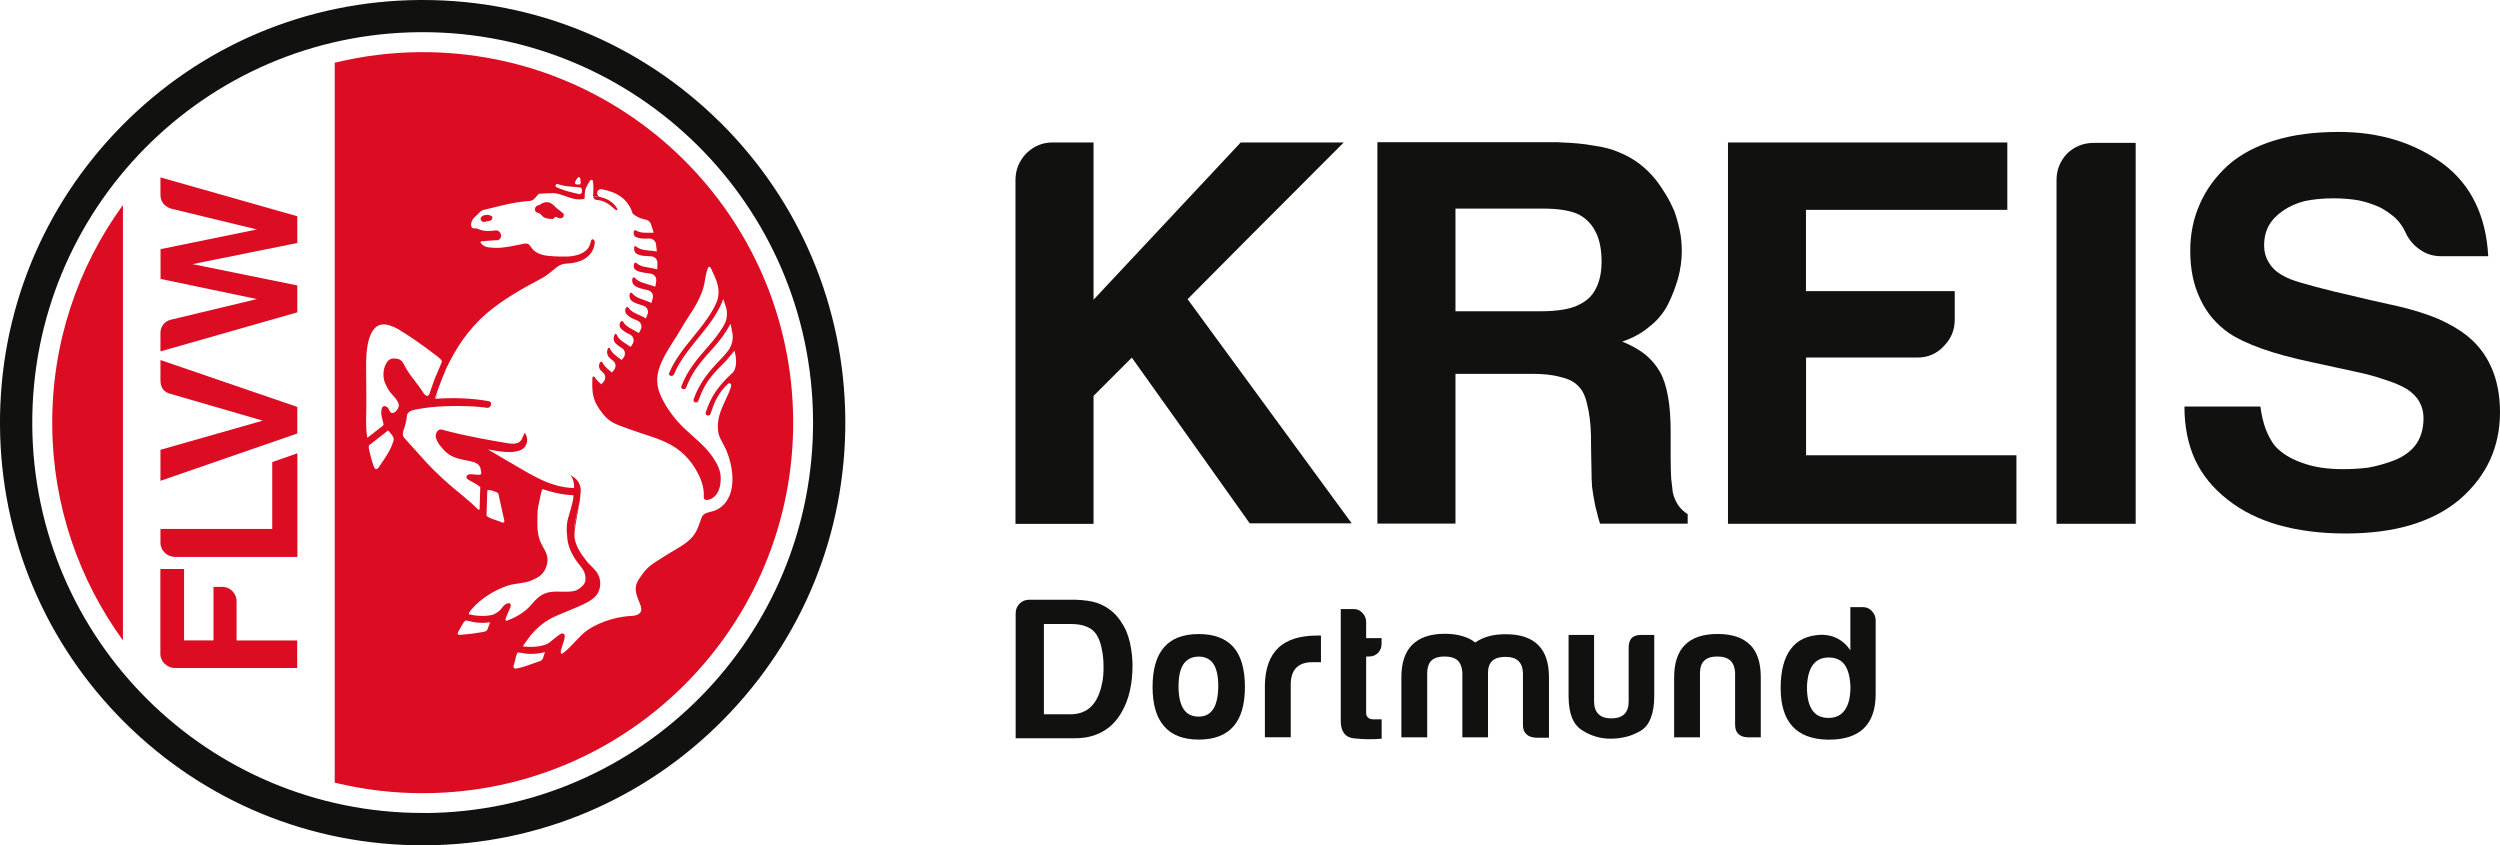 <?xml version="1.0" encoding="UTF-8"?>
<svg xmlns="http://www.w3.org/2000/svg" xmlns:xlink="http://www.w3.org/1999/xlink" id="Ebene_1" viewBox="42.79 42.85 280.46 94.83">
  <defs>
    <style>.cls-1{fill:none;}.cls-2{clip-path:url(#clippath);}.cls-3{fill:#dc0c23;}.cls-4{fill:#111210;}.cls-5{clip-path:url(#clippath-1);}</style>
    <clipPath id="clippath">
      <rect class="cls-1" width="366.04" height="180.53"></rect>
    </clipPath>
    <clipPath id="clippath-1">
      <rect class="cls-1" width="366.04" height="180.53"></rect>
    </clipPath>
  </defs>
  <g class="cls-2">
    <g class="cls-5">
      <path class="cls-3" d="m69.34,110.34c0-.88-.7-1.65-1.58-1.65h-1.02v6h-3.3v-8.01h-2.66v9.53c0,.88.77,1.58,1.65,1.58h13.7v-3.09h-6.8v-4.36Z"></path>
      <path class="cls-3" d="m73.32,102.19h-12.53v1.56c0,.88.77,1.58,1.65,1.58h13.71v-11.63l-2.82.99v7.5Z"></path>
      <path class="cls-3" d="m60.79,85.5c0,.86.38,1.35,1.15,1.54l10.32,3-11.47,3.27v3.48l15.35-5.31v-2.98l-15.35-5.26v2.26Z"></path>
      <path class="cls-3" d="m60.79,64.68c0,.79.41,1.31,1.2,1.58l9.62,2.33-10.81,2.21v3.34l10.81,2.26-9.67,2.32c-.67.16-1.15.76-1.15,1.46v2.09l15.35-4.38v-3.02l-11.76-2.39,11.76-2.37v-3l-15.35-4.36v1.94Z"></path>
      <path class="cls-4" d="m123.61,56.61c-8.94-8.87-20.8-13.76-33.4-13.76h-.34c-12.67.09-24.54,5.11-33.43,14.13-8.89,9.02-13.74,20.96-13.65,33.62.09,12.61,5.07,24.44,14.01,33.32,8.94,8.87,20.8,13.76,33.4,13.76h.34c12.66-.09,24.54-5.11,33.43-14.13,8.89-9.02,13.74-20.96,13.65-33.63-.09-12.6-5.07-24.44-14.01-33.32m-33.09,77.45c-.11,0-.21,0-.32,0-24.04,0-43.62-19.4-43.79-43.48-.17-24.19,19.3-43.94,43.48-44.11.11,0,.21,0,.32,0,24.04,0,43.62,19.4,43.79,43.49.17,24.19-19.3,43.94-43.48,44.11"></path>
      <path class="cls-3" d="m56.58,114.68v-48.83c-5.05,6.94-8,15.48-7.93,24.72.06,9.02,3.01,17.34,7.93,24.12"></path>
      <path class="cls-3" d="m105.2,66.15s.02.02.04.03c-.08-.07-.15-.14-.23-.21.06.06.11.12.19.19"></path>
      <path class="cls-3" d="m112.06,66.26s-.02-.03-.03-.04c0,.02.02.03.03.05,0,0,0,0,0,0"></path>
      <path class="cls-3" d="m105.38,67.22s.02,0,.03,0c-.06-.03-.12-.06-.18-.08.05.02.1.05.15.07"></path>
      <path class="cls-3" d="m111.81,65.9s.03.05.05.07c-.02-.02-.03-.04-.05-.07"></path>
      <path class="cls-3" d="m102.81,66.17s0,.02,0,.03c0-.02.01-.04.02-.05,0,.01-.02.02-.02.03"></path>
      <path class="cls-3" d="m102.98,65.93s-.01.02-.02.03c.01-.01.02-.03.03-.04,0,0,0,0-.01,0"></path>
      <path class="cls-3" d="m103.13,65.88c.08-.01.14-.03.19-.06-.06.03-.13.05-.19.06"></path>
      <path class="cls-3" d="m105.95,66.76c.06.05.08.1.1.16-.02-.06-.05-.11-.1-.16"></path>
      <path class="cls-3" d="m105.97,67.2s.03-.04.05-.06c-.02.03-.05.05-.08.07.01,0,.02,0,.03-.01"></path>
      <path class="cls-3" d="m103.34,66.77s-.04-.02-.06-.02c.02,0,.04.02.06.02"></path>
      <path class="cls-3" d="m111.39,65.51s.06.04.09.06c-.03-.02-.06-.04-.09-.06"></path>
      <path class="cls-3" d="m110.87,65.19s.08.04.12.06c-.04-.02-.08-.04-.12-.06"></path>
      <path class="cls-3" d="m104.76,67.39s.02,0,.03-.01c-.02,0-.03,0-.05,0,0,0,.01,0,.02,0"></path>
      <path class="cls-3" d="m97.12,67.01c.09-.03.19-.05.31-.05-.09,0-.21.02-.31.05"></path>
      <path class="cls-3" d="m97.01,67.75s.02,0,.03,0c-.01,0-.02,0-.03,0,0,0,0,0,0,0"></path>
      <path class="cls-3" d="m98.03,67.22s-.03-.09-.09-.12c-.08-.05-.16-.08-.24-.11.08.02.16.06.24.11.06.03.08.08.09.12"></path>
      <path class="cls-3" d="m96.8,67.19c.08-.07.16-.13.25-.16-.1.04-.19.09-.25.16"></path>
      <path class="cls-3" d="m96.72,67.37s0,.03,0,.05c0-.03.01-.07.02-.1,0,.02-.02.03-.03.05"></path>
      <path class="cls-3" d="m109.4,65.06s0-.04,0-.06c0,.02,0,.05,0,.06"></path>
      <path class="cls-3" d="m97.96,67.49s.02-.04.04-.06c-.02.03-.04.05-.06.08,0,0,.02,0,.02-.02"></path>
      <polygon class="cls-3" points="111.88 66.41 111.89 66.41 111.88 66.41 111.88 66.41"></polygon>
      <path class="cls-3" d="m97.79,67.61s0,0,0,0c0,0-.01,0-.02,0,0,0,0,0,0,0"></path>
      <path class="cls-3" d="m91.71,87.5h0c0-.05.02-.11.04-.18-.02.07-.03.12-.04.17h0Z"></path>
      <path class="cls-3" d="m98.04,67.26s0,.09-.03.14c.02-.04.03-.09.03-.14"></path>
      <path class="cls-3" d="m97.41,67.7c.1-.03.2-.05.3-.07-.15.01-.28.06-.42.1.04-.01.08-.02.11-.03"></path>
      <path class="cls-3" d="m103.62,65.64s.04-.02.07-.03c-.03.01-.07.02-.1.04-.09.05-.17.12-.26.17.01,0,.03-.01.04-.02.08-.04.14-.1.26-.17"></path>
      <path class="cls-3" d="m103.42,66.82s.08.06.11.09c-.02-.02-.03-.04-.05-.06-.02-.02-.04-.02-.06-.04"></path>
      <path class="cls-3" d="m106.07,66.97s0,.09-.02.13c.02-.04.03-.09.02-.13"></path>
      <path class="cls-3" d="m103.57,66.96s.06.07.09.1c0,0,.02.01.03.02-.02-.02-.04-.04-.06-.06-.02-.03-.03-.04-.05-.06"></path>
      <path class="cls-3" d="m104.07,67.29s.05.02.08.03c.07.02.14.01.21.02-.05,0-.1-.02-.15-.02-.05,0-.09-.02-.14-.03"></path>
      <path class="cls-3" d="m105.09,67.16h0s.07-.03.12-.02c-.04-.01-.08-.01-.11.02"></path>
      <path class="cls-3" d="m89.91,48.7c-3.3.02-6.5.44-9.57,1.19v80.76c3.25.79,6.66,1.21,10.16,1.18,22.96-.16,41.43-18.9,41.27-41.86-.16-22.96-18.91-41.43-41.86-41.27m17.53,14.32c.23-.43.43-.34.46-.06.02.15.03.3.03.44,0,.08-.06.14-.13.14-.11,0-.22,0-.33,0-.14-.01-.22-.16-.16-.28.04-.07.08-.15.12-.23m-2.09.47c.65.2,1,.25,1.71.3.19.01.49.04.78.07.14.01.24.13.24.27,0,.08,0,.16,0,.24,0,.16-.16.27-.31.24-.27-.06-.57-.12-.79-.18-.69-.17-1.31-.38-1.76-.6-.2-.1-.08-.4.14-.34m-18.43,28.85c-.34,1.06-.83,1.72-1.61,2.87-.17.25-.4.46-.6-.08-.25-.69-.37-1.23-.51-1.81-.04-.15-.06-.34-.02-.51.71-.56,1.43-1.12,2.14-1.68.04.03.07.06.12.12.13.19.29.32.37.46.13.21.19.39.11.63m-1-6.74c.09.32.19.48.34.77.39.77.98,1,1.26,1.81.12.33-.41,1.14-.83.97-.24-.09-.25-.52-.49-.66-.35-.2-.57-.09-.63.43-.05.47.06.73.17,1.18.07.28.12.37.03.47-.59.46-1.17.92-1.76,1.38,0,0-.02-.02-.02-.04-.22-1.27-.09-2.64-.1-3.93-.01-1.36-.03-2.72-.03-4.08-.01-1.52.12-5.4,2.65-4.55.86.29,1.02.47,1.66.86.57.34,2.16,1.43,3.5,2.47.4.31.67.48.69.76-.16.38-.33.76-.48,1.14-.31.76-.6,1.53-.87,2.31h0s0,0,0,0h0c.06-.18.12-.36.18-.55-.06.18-.12.37-.18.55-.14.43-.29.49-.66.12-.69-1.12-1.26-1.63-1.95-2.75-.31-.5-.4-1.01-.97-1.15-.86-.2-1.15.14-1.41.69-.2.43-.3,1.12-.11,1.81m11.85,27.1c-.12.24-.17.49-.29.75-.12.28-.63.3-.89.34-.44.07-.88.14-1.32.18-.21.02-.41.04-.62.06-.14.01-.34.06-.46-.03-.11-.09,0-.26.05-.35.22-.36.31-.59.54-.95.09-.13.18-.22.28-.28.37.08.79.2,1.14.24.53.06,1.06.06,1.58-.02,0,.02-.01.03-.02.06m1.86-.74c.16-.39.28-.61.43-1,.2-.54-.26-.54-.54-.34-.36.25-.43.54-.77.8-.24.18-.43.28-.65.38-.72.17-1.46.16-2.21.04-.16-.03-.32-.07-.49-.11,0-.12.11-.31.36-.6,1.02-1.17,2.47-2.06,3.93-2.58.89-.31,1.9-.24,2.75-.61.74-.32,1.26-.61,1.58-1.35.36-.83.26-1.49-.23-2.29-.74-1.22-.71-2.16-.69-3.59.01-1,.11-1.03.4-2.52.02-.1.07-.33.14-.43h0s0-.03.04-.05c1.12.36,2.28.64,3.43.67.15.24-.38,1.93-.38,1.93-.1.44-.25.72-.3,1.21-.06.51-.06.93,0,1.34,0,.16.01.31.03.47.14.99.61,1.92,1.22,2.69.54.68.91,1.11.79,2.01-.06.43-.8,1-1.2,1.09-.94.2-1.61,0-2.61.11-1.09.12-1.67.76-2.35,1.55-.57.66-1.46,1.21-2.38,1.58-.33.14-.55.23-.29-.4m-2.25-11.29c.03-.95.06-1.89.09-2.84.33-.08.56.06.9.16.4.11.37.34.43.63.17.83.35,1.55.57,2.58.06.25-.11.3-.26.23-.58-.26-1.44-.42-1.74-.76m6.34,16.02c-.07.2-.24.27-.42.33-.25.09-.51.18-.76.27-.52.19-1.04.37-1.57.49-.14.04-.47.12-.54-.07-.04-.1.01-.22.04-.32.05-.18.09-.36.14-.54.06-.22.1-.46.19-.66.03-.07.06-.12.1-.17.44.04.9.16,1.33.17.59,0,1.16-.05,1.72-.21-.08.25-.14.43-.23.7m19.19-16.54c-.53.19-1.19.15-1.41.8-.39,1.09-.59,1.86-1.55,2.64-.79.64-1.72,1.08-2.58,1.64-1.63,1.06-1.9,1.09-2.9,2.61-.6.92-.34,1.58.17,2.84.43,1.04-.43,1.23-1.03,1.26-2.1.1-4.1.96-5.11,1.75-.8.63-1.38,1.46-2.35,2.29-.35.29-.51.29-.4-.23.11-.51.66-1.61.29-1.81-.24-.13-.47.11-.65.23-.22.16-.43.32-.63.5-.25.21-.51.42-.82.51-.68.22-1.4.26-2.12.21-.12,0-.24-.03-.36-.05.58-.85,1.05-1.54,1.95-2.3,1.13-.94,2-1.18,3.33-1.75,1.35-.57,2.69-1.06,3.16-1.95.37-.72.43-1.81-.49-2.72-.23-.23-.45-.45-.66-.67-.69-.88-1.29-1.67-1.48-2.75-.05-.28-.07-.58-.06-.91.04-1.04.4-2.04.6-3.04-.04.3-.09.58-.14.85.05-.27.1-.55.14-.85.06-.33.11-.66.12-.99.01-.12.02-.24.03-.37,0-.02,0-.05,0-.07,0-.59-.32-1.14-.81-1.46l-.42-.27c.56.49.48,1.5.48,1.5-2.55-.07-4.49-1.31-6.61-2.54l-.03-.02c-.2-.11-.4-.23-.6-.35-.07-.04-.14-.08-.21-.12l-.11-.07c-.08-.05-.16-.1-.25-.14-.6-.35-1.22-.72-1.84-1.09,1.18.2,2.67.52,3.68.06.74-.34.94-1.3.43-1.93l-.33.72c-.26.53-.91.56-1.52.46-1.95-.32-4.56-.78-6.97-1.41-.54-.14-.79-.32-1.08.24-.33.63.45,1.51.85,1.94.59.66,1.37.92,2.21,1.09.41.08.81.15,1.12.25h0c.12.04.24.09.33.15.24.14.3.21.43.52.04.17.06.35.09.52.02.12-.07.23-.19.23-.29,0-.6-.04-.97-.06-.43-.03-.72.33-.31.6.37.24.96.49,1.36.83,0,0,0,.02,0,.02-.03.84-.06,1.68-.08,2.52-.07.02-.16,0-.26-.1-1.2-1.21-2.12-1.78-3.82-3.33-.86-.79-1.35-1.28-1.92-1.9-.58-.63-1.24-1.39-2.45-2.72-.12-.14-.18-.32-.15-.5,0-.22.1-.43.17-.63.07-.22.13-.45.18-.68.03-.16.06-.32.08-.48.02-.13.02-.27.08-.4.07-.14.21-.24.34-.31.28-.14.62-.19.92-.24.9-.17,1.81-.25,2.73-.3.88-.04,1.75-.05,2.63-.02.66.02,1.31.06,1.97.14.11.02.21.03.31.05.49.08.7-.67.21-.75-1.96-.34-3.98-.41-5.97-.26-.03,0-.05,0-.08,0,.1-.29.19-.58.3-.87.29-.83.62-1.66.96-2.47,1.09-2.32,2.54-4.5,4.49-6.18,1.86-1.6,4-2.81,6.16-3.95.35-.18.68-.4.98-.65l.81-.65c.31-.25.69-.39,1.08-.4,1.48-.05,2.93-.64,3.17-2.26.07-.49-.38-.67-.45-.18-.02.13-.06.24-.1.35-.35.92-1.46,1.24-2.46,1.3h-.85c-.38,0-.81-.03-1.31-.07-.98-.09-1.63-.46-1.95-.95-.36-.56-.49-.49-1.32-.32-.64.13-1.28.27-1.93.33-.08,0-.17.01-.25.02-.28.02-.56.02-.84,0-.26-.02-.56-.04-.8-.13-.18-.07-.37-.19-.48-.35-.05-.06-.13-.22,0-.23.77-.09,1.58-.12,1.84-.14.14-.01.23-.1.32-.23.2-.31-.04-.8-.4-.86-.16-.03-.35.03-.51.04-.18.02-.37.03-.56.02-.36-.01-.73-.08-1.06-.24-.15-.07-.32-.04-.49-.06-.05,0-.1-.02-.14-.05-.17-.11-.14-.44-.1-.6.06-.22.19-.42.35-.58.19-.19.39-.38.58-.56.09-.08.17-.16.27-.21.11-.05.22-.07.34-.1.21-.05.42-.11.63-.16.45-.11.91-.23,1.36-.33.99-.22,2-.42,3.01-.48.51-.03.66-.46,1.03-.8.64-.04,1.25-.08,1.8-.07.04,0,.08.01.12.02,1.07.21,1.99.85,3.06.64,0,0,.04,0,.04-.01,0,0,.05-.02.06-.02.02-.01.03-.02.04-.04.02-.03.02-.07.02-.11.01-.38,0-.77.17-1.13.08-.17.18-.34.31-.57.23-.4.43-.31.46-.06.03.24.04.48.04.69,0,.34-.02.65-.04.91.11.01.21.02.32.03.19.02.36.05.53.09-.01,0-.02,0-.04-.01-.21-.05-.35-.24-.35-.45h0c.01-.28.26-.47.53-.42,1.55.3,2.91.97,3.46,2.74.43.38.88.54,1.49.68.25.04.45.22.54.45.09.24.2.57.32,1.01-.02,0-.04,0-.06,0-.66-.03-1.37.1-1.92-.26-.11-.07-.26,0-.26.17v.18c0,.17.11.33.27.4.29.11.6.17.92.17.18,0,.38,0,.59-.01.36,0,.67.26.72.61.04.26.07.54.1.84-.11-.02-.23-.03-.33-.05-.68-.09-1.46-.05-2-.51-.08-.07-.21-.02-.22.09v.17c-.02.25.12.49.35.6.25.11.53.18.82.2.23.02.5.03.78.05.37.03.66.34.66.71,0,.24,0,.49-.02.75-.15-.04-.3-.07-.45-.11-.65-.15-1.38-.14-1.87-.6-.09-.09-.25-.04-.27.09l-.03.14c-.05.24.06.48.28.59.24.13.5.2.8.25.25.04.54.08.84.13.38.06.64.42.59.8-.03.21-.06.43-.1.65-.16-.06-.31-.11-.46-.15-.63-.2-1.38-.33-1.84-.84-.09-.1-.25-.05-.27.08l-.02.1c-.05.28.07.57.31.73.2.13.42.22.69.29.23.06.5.12.78.19.39.1.63.5.52.89-.05.18-.1.36-.15.54-.14-.06-.28-.12-.41-.18-.62-.26-1.33-.37-1.74-.91-.07-.1-.23-.08-.27.04h0c-.11.32,0,.67.27.86.17.12.36.2.58.28.2.07.44.15.7.23.38.13.58.55.44.93-.06.16-.12.32-.19.48-.11-.06-.21-.11-.31-.17-.59-.31-1.29-.48-1.65-1.04-.07-.11-.23-.09-.28.03l-.04.1c-.08.2-.04.43.1.59.19.21.4.37.68.5.17.07.36.15.56.24.39.17.55.62.36,1-.07.13-.14.26-.21.4-.07-.04-.13-.08-.2-.12-.56-.35-1.23-.57-1.55-1.14-.07-.12-.24-.12-.31,0l-.04.08c-.12.22-.08.5.1.68.18.18.39.34.61.46.12.07.26.14.41.21.38.19.51.67.28,1.03-.07.11-.14.23-.22.35-.02-.02-.05-.03-.07-.05-.56-.4-1.25-.68-1.5-1.34-.04-.1-.18-.1-.22,0l-.04.09c-.15.32-.08.7.18.94.12.11.25.22.39.31.08.05.17.11.27.17.36.22.46.7.21,1.04-.08.1-.15.21-.23.31-.5-.4-1.09-.72-1.32-1.31-.03-.09-.16-.1-.2-.02-.21.37-.13.83.19,1.12.07.06.13.12.21.17.04.03.09.06.13.1.34.24.4.73.13,1.05-.08.1-.16.19-.24.29-.4-.35-.84-.66-1.05-1.12-.05-.11-.21-.12-.28-.01h0c-.18.29-.14.65.08.89.08.08.16.16.25.24h0c.32.27.34.75.06,1.05-.08.09-.17.18-.25.27-.28-.26-.56-.51-.75-.82-.07-.11-.23-.06-.24.06h0c-.03.88-.05,1.54.14,2.22l.04.13c.12.39.32.79.63,1.24,1.12,1.63,1.89,1.64,3.36,2.21.11.04.22.08.33.12,1.4.51,2.86.86,4.18,1.57,1.22.66,2.14,1.54,2.86,2.74.56.93,1.02,2,.95,3.12-.03.52.46.41.75.29.4-.17.92-.57,1.09-1.58.17-1.01,0-1.74-.48-2.56-.07-.13-.15-.26-.24-.4-.83-1.3-2.05-2.23-3.17-3.27-1.12-1.04-2.05-2.26-2.71-3.64-.7-1.45-.57-2.67.11-4.1.61-1.3,1.31-2.18,2.12-3.58.93-1.61,1.69-2.42,2.35-4.16.21-.55.29-1.13.39-1.7.03-.15.24-1.29.48-1.05.15.15.21.36.3.55.07.15.14.3.21.45.21.47.38.97.44,1.49.06.54-.02,1.09-.25,1.58-.51,1.12-1.26,2.13-2.05,3.12-1.21,1.51-2.51,2.97-3.22,4.7-.14.33.4.48.54.15.71-1.72,2.01-3.18,3.22-4.69.94-1.17,1.81-2.38,2.31-3.76.1.28.2.59.3.91.21.69.12,1.44-.24,2.06-.46.78-1.02,1.51-1.63,2.21-1.28,1.45-2.46,2.82-3.13,4.6-.13.34.42.48.54.15.41-1.08,1-2.06,1.75-2.97.45-.56.95-1.08,1.42-1.62.24-.28.48-.57.71-.86.41-.54.77-1.1,1.09-1.69.08.33.15.68.21,1.02.13.73-.06,1.48-.53,2.06-.24.31-.51.61-.78.89-1.35,1.39-2.4,2.67-3.04,4.5-.12.34.42.49.54.15.38-1.09.89-2.08,1.66-2.97.46-.54.98-1.03,1.47-1.54l.92-1.11c.52,2.04-.28,2.54-.28,2.54-1.43,1.33-2.35,2.52-2.95,4.4-.11.35.43.49.54.15.35-1.11.78-2.1,1.56-2.96.13-.14.26-.27.39-.4.16-.16.42,0,.36.21,0,.15-.1.35-.15.49-.06.18-.13.35-.21.52-.15.34-.31.67-.46,1.01-.2.44-.39.89-.51,1.36-.13.47-.18,1-.15,1.49.01.22.05.44.11.65.06.22.16.4.26.6.19.4.43.78.6,1.2.34.83.57,1.72.64,2.61.14,1.67-.34,3.5-2.07,4.12"></path>
      <path class="cls-3" d="m104.19,65.53s-.03-.01-.05-.01c0,0-.01,0-.02,0,0,0,.01,0,.02,0,.01,0,.03,0,.04,0"></path>
      <path class="cls-3" d="m107.65,100.1c.05-.27.1-.55.14-.85-.2,1-.55,2-.6,3.04-.01.33,0,.63.06.91-.02-.23-.01-.48.01-.74.09-.85.24-1.55.38-2.36"></path>
      <path class="cls-3" d="m91.71,87.49s.02-.11.04-.17c.05-.19.1-.39.16-.58-.1.29-.2.58-.3.87.03,0,.05,0,.08,0,0-.03,0-.06.01-.1h0Z"></path>
      <path class="cls-3" d="m91.03,86.89c.27-.78.56-1.55.87-2.31-.31.62-.51,1.21-.69,1.76-.06.19-.12.37-.18.55"></path>
      <path class="cls-3" d="m104.07,67.29h0s.09.02.14.03c-.05,0-.09-.02-.14-.03"></path>
      <path class="cls-3" d="m103.48,66.85s.03.04.05.06c-.02-.02-.03-.04-.05-.06"></path>
      <path class="cls-3" d="m103.37,65.8c.08-.04.14-.1.26-.16.03-.01.04-.02.07-.03h0s-.04.02-.07.03c-.11.06-.18.12-.26.16"></path>
      <path class="cls-3" d="m103.62,67.01s-.04-.04-.05-.06c0,0,0,0,0,0,.02.02.03.03.05.06.02.03.04.04.06.06-.02-.02-.04-.04-.06-.06"></path>
      <path class="cls-3" d="m96.75,67.31h0s-.02.07-.02.1c0,0,0,0,0,0,0-.03.01-.07.02-.1"></path>
      <path class="cls-3" d="m97.05,67.03h0c-.09.04-.17.09-.25.16.08-.07.16-.13.25-.16"></path>
      <path class="cls-3" d="m97.43,66.96h0c-.12,0-.22.02-.31.05.09-.03.19-.05.31-.05"></path>
      <path class="cls-3" d="m97.94,67.1c-.08-.05-.16-.08-.24-.11s-.17-.04-.28-.04c-.12,0-.22.02-.31.05-.02,0-.04.01-.07.02-.08.04-.17.09-.25.16-.03.04-.04.08-.06.12,0,.03-.02.07-.02.1,0,.17.12.31.28.34.01,0,.02,0,.03,0,.09,0,.17,0,.26-.02.14-.04.26-.09.42-.1.02,0,.04,0,.06-.01,0,0,0,0,0,0,0,0,.01,0,.02,0,.06-.01.1-.05.14-.1.02-.02.04-.05.06-.08,0,0,.01-.02.02-.03.02-.04.03-.09.03-.14,0-.01,0-.03,0-.04-.01-.05-.03-.09-.09-.12"></path>
      <path class="cls-3" d="m109.4,65.06c.02.05.04.09.07.12.09.08.23.09.36.11.91.11,1.32.52,2.04,1.12,0,0,0,0,0,0,.1.07.22-.03.17-.14,0-.01-.02-.03-.03-.05-.05-.08-.11-.17-.18-.26-.02-.02-.03-.05-.05-.07-.09-.11-.2-.22-.33-.33-.03-.02-.06-.04-.09-.06-.12-.09-.25-.17-.4-.25-.04-.02-.08-.04-.12-.06-.19-.09-.4-.16-.64-.22-.16-.04-.34-.07-.53-.09-.1-.01-.21-.02-.32-.03,0,.06,0,.1.01.14,0,.02,0,.05,0,.06"></path>
      <path class="cls-3" d="m104.14,65.52s-.02,0-.02,0c0,0,.01,0,.02,0"></path>
      <path class="cls-3" d="m106.05,66.91c-.02-.05-.05-.1-.11-.15-.22-.2-.47-.36-.69-.55,0,0-.01-.01-.02-.02-.01-.01-.02-.02-.04-.03-.08-.06-.13-.13-.19-.19-.13-.12-.26-.25-.42-.33-.12-.06-.26-.1-.4-.11-.01,0-.03,0-.04,0,0,0-.02,0-.02,0-.15,0-.29.03-.43.09-.03.01-.04.02-.07.03-.12.06-.18.12-.26.17,0,0-.03,0-.04.02h0s0,0,0,0c-.05.02-.11.04-.19.06-.05.01-.1.02-.14.05-.01,0-.02.02-.03.04-.05.05-.1.11-.13.18,0,.02-.01.03-.02.05-.05.18.01.36.18.45.09.04.19.07.28.11.02,0,.04.02.06.03.01,0,.03,0,.04.02.01,0,.02.02.03.03.02.01.04.02.06.03.02.01.03.04.05.06.01.02.03.03.04.05.02.02.03.03.05.06.02.03.04.04.06.06.11.1.24.17.39.21.04,0,.09.02.14.03.05,0,.1.02.15.02.13.02.26.04.38.05.02,0,.04,0,.05,0,.12-.02.2-.15.29-.22h0s.07-.04.11-.02c0,0,0,0,0,0,.01,0,.02.01.03.01.05.02.11.05.17.08.08.04.16.06.25.07.1,0,.19-.03.28-.09.03-.02.06-.04.08-.07.01-.01.03-.03.03-.04.02-.04.03-.09.02-.13,0-.02-.01-.04-.02-.06"></path>
      <path class="cls-4" d="m157.9,60.08c.83-.83,1.83-1.25,2.98-1.25h4.59v17.64c8.26-8.82,13.77-14.7,16.51-17.64h11.56c-8.78,8.78-14.62,14.64-17.52,17.58,9.21,12.59,15.35,20.98,18.41,25.15h-11.44c-6.6-9.3-11.01-15.49-13.23-18.59-2.14,2.14-3.58,3.58-4.29,4.29v14.36h-8.76v-38.56c0-1.15.4-2.14,1.19-2.98"></path>
      <path class="cls-4" d="m217.69,58.82c1.47.04,2.76.16,3.87.36,1.15.16,2.12.42,2.92.78.79.32,1.53.74,2.21,1.25.68.52,1.27,1.09,1.79,1.73.44.56.83,1.13,1.19,1.73.36.6.67,1.21.95,1.85.24.68.44,1.39.6,2.14.16.71.24,1.51.24,2.38,0,.99-.14,2.01-.42,3.04-.28.99-.66,1.97-1.13,2.92-.52.99-1.21,1.83-2.09,2.5-.83.71-1.85,1.27-3.04,1.67.99.4,1.85.88,2.56,1.43.71.6,1.27,1.25,1.67,1.97.4.71.7,1.63.9,2.74.2,1.11.3,2.42.3,3.93v2.86c0,.99.02,1.81.06,2.44.08.67.14,1.19.18,1.55.12.52.32.99.6,1.43.28.4.64.74,1.07,1.01v1.07h-9.83c-.16-.48-.28-.91-.36-1.31-.12-.4-.2-.74-.24-1.01-.12-.6-.22-1.21-.3-1.85-.04-.6-.06-1.19-.06-1.79-.04-1.79-.06-3.12-.06-3.99-.04-1.35-.18-2.48-.42-3.4-.2-.95-.54-1.65-1.01-2.09-.44-.48-1.09-.81-1.97-1.01-.84-.24-1.89-.36-3.16-.36h-8.64v16.8h-8.76v-42.79h20.38Zm-11.62,18.95h9.53c.95,0,1.79-.06,2.5-.18.75-.12,1.35-.3,1.79-.54.87-.4,1.51-.99,1.91-1.79.44-.83.66-1.85.66-3.04,0-1.31-.2-2.38-.6-3.22-.4-.87-1.01-1.55-1.85-2.03-.44-.24-1.01-.42-1.73-.54-.68-.12-1.49-.18-2.44-.18h-9.77v11.5Z"></path>
      <path class="cls-4" d="m267.97,66.39h-22.58v9.12h16.69v3.22c0,1.15-.42,2.14-1.25,2.98-.79.83-1.77,1.25-2.92,1.25h-12.51v10.96h23.6v7.69h-32.36v-42.78h31.34v7.57Z"></path>
      <path class="cls-4" d="m282.38,101.61h-8.88v-38.56c0-1.15.4-2.14,1.19-2.98.83-.79,1.83-1.19,2.98-1.19h4.71v42.73Z"></path>
      <path class="cls-4" d="m296.37,88.44c.12.95.32,1.81.6,2.56.28.71.61,1.33,1.01,1.85.75.83,1.77,1.47,3.04,1.91,1.27.48,2.8.72,4.59.72,1.07,0,2.04-.06,2.92-.18.84-.16,1.59-.36,2.27-.6,1.27-.4,2.24-1.01,2.92-1.85.64-.83.95-1.87.95-3.1,0-.68-.16-1.29-.48-1.85-.32-.56-.8-1.03-1.43-1.43-.6-.36-1.39-.69-2.38-1.01-1.03-.36-2.2-.68-3.52-.95-2.07-.44-3.61-.78-4.65-1.01-2.26-.48-4.17-.99-5.72-1.55-1.55-.56-2.76-1.13-3.64-1.73-1.43-.99-2.5-2.26-3.22-3.81-.76-1.55-1.13-3.36-1.13-5.42,0-1.91.36-3.65,1.07-5.24.71-1.63,1.77-3.08,3.16-4.35,1.39-1.23,3.14-2.16,5.24-2.8,2.07-.64,4.47-.95,7.21-.95,2.26,0,4.37.3,6.32.89,1.95.6,3.73,1.49,5.36,2.68,1.59,1.19,2.8,2.66,3.64,4.41.83,1.71,1.31,3.69,1.43,5.96h-5.3c-.87,0-1.65-.24-2.32-.71-.71-.48-1.25-1.09-1.61-1.85-.28-.64-.65-1.19-1.13-1.67-.48-.44-1.03-.83-1.67-1.19-.76-.36-1.57-.64-2.44-.83-.87-.16-1.85-.24-2.92-.24-1.15,0-2.2.1-3.16.3-.95.24-1.77.6-2.44,1.07-.71.48-1.25,1.03-1.61,1.67-.36.64-.54,1.37-.54,2.21,0,.75.18,1.41.54,1.97.36.6.87,1.07,1.55,1.43.44.28,1.13.56,2.09.83.95.28,2.14.6,3.57.95,3.34.8,5.84,1.37,7.51,1.73,1.63.4,3.06.85,4.29,1.37,1.23.56,2.27,1.15,3.1,1.79,1.27.99,2.23,2.23,2.86,3.69.63,1.43.95,3.1.95,5.01s-.38,3.73-1.13,5.36c-.76,1.63-1.89,3.1-3.4,4.41-1.51,1.27-3.34,2.22-5.48,2.86-2.14.64-4.59.95-7.33.95s-5.28-.32-7.51-.95c-2.22-.64-4.13-1.59-5.72-2.86-1.63-1.27-2.84-2.76-3.64-4.47-.8-1.75-1.19-3.73-1.19-5.96h8.52Z"></path>
      <path class="cls-4" d="m164.73,110.23c.4.06.76.14,1.08.24.55.19,1.04.44,1.47.76.45.33.84.74,1.17,1.21.27.39.51.8.69,1.21.17.42.31.85.41,1.28.1.46.17.91.22,1.34.04.43.07.84.07,1.23,0,1.04-.1,1.99-.3,2.86-.2.88-.51,1.68-.93,2.4-.55.97-1.26,1.69-2.14,2.17-.87.49-1.89.74-3.07.74h-6.67v-14.01c0-.42.14-.78.43-1.08.3-.3.66-.45,1.08-.45h5.16c.49.01.94.05,1.34.11m-4.85,12.74h2.99c.77,0,1.41-.19,1.95-.56.53-.38.95-.94,1.24-1.69.17-.43.3-.9.39-1.39.09-.49.13-1.02.13-1.6,0-.78-.06-1.47-.2-2.08-.11-.61-.3-1.13-.56-1.56-.25-.42-.61-.73-1.1-.93-.49-.22-1.1-.32-1.84-.32h-2.99v10.14Z"></path>
      <path class="cls-4" d="m181.17,115.45c.85.98,1.28,2.47,1.28,4.46s-.43,3.44-1.28,4.42c-.87,1-2.17,1.49-3.9,1.49s-3.03-.5-3.88-1.49c-.87-.98-1.3-2.45-1.3-4.42s.43-3.48,1.3-4.46c.85-.98,2.15-1.47,3.88-1.47s3.03.49,3.9,1.47m-2.27,6.95c.36-.58.55-1.44.56-2.58,0-1.11-.18-1.94-.54-2.49-.38-.55-.92-.82-1.65-.82s-1.32.28-1.71.84c-.38.56-.56,1.42-.56,2.56.01,1.11.21,1.95.58,2.51.38.55.93.82,1.67.82s1.27-.28,1.65-.85"></path>
      <path class="cls-4" d="m190.98,114.15v2.99h-.98c-.79,0-1.39.21-1.8.63-.4.42-.61,1.04-.61,1.86v5.93h-2.9v-5.89c.04-1.85.55-3.23,1.52-4.16.98-.91,2.43-1.36,4.35-1.36h.41Z"></path>
      <path class="cls-4" d="m196.05,116.49v6.33c0,.23.07.41.22.54.14.13.35.19.63.19h.89v2.17c-.46.04-.95.06-1.45.06s-1.02-.03-1.56-.09c-.55-.04-.95-.24-1.21-.58-.24-.32-.37-.77-.37-1.37v-12.56h1.49c.38,0,.7.15.97.46.26.29.39.62.39,1v1.8h1.73v.65c0,.4-.14.74-.41,1.02-.27.26-.61.39-1,.39h-.32Z"></path>
      <path class="cls-4" d="m215.37,115.23c.79.79,1.19,1.99,1.19,3.6v6.78h-1.47c-.49-.03-.85-.17-1.08-.41-.25-.23-.37-.57-.37-1.02v-5.87c-.03-.59-.21-1.04-.54-1.34-.32-.29-.79-.43-1.43-.43s-1.13.14-1.45.43c-.33.3-.5.75-.5,1.34v7.26h-2.88v-7.3c-.04-.59-.22-1.04-.54-1.34-.33-.29-.82-.43-1.47-.43s-1.1.14-1.43.43c-.32.3-.48.75-.5,1.34v7.3h-2.9v-6.72c0-1.63.4-2.85,1.21-3.66.82-.82,2.04-1.24,3.66-1.24.75,0,1.41.09,1.97.26.56.16,1.05.4,1.45.72.42-.3.91-.53,1.47-.69.56-.16,1.21-.24,1.95-.24,1.63,0,2.85.41,3.66,1.23"></path>
      <path class="cls-4" d="m228.37,114.08v6.87c0,.98-.13,1.8-.39,2.45-.25.65-.62,1.13-1.13,1.43-.5.3-1.04.53-1.6.67-.55.14-1.13.22-1.76.22s-1.15-.08-1.69-.24c-.54-.16-1.05-.4-1.54-.72-.5-.32-.88-.79-1.13-1.43-.24-.62-.37-1.41-.37-2.38v-6.87h2.86v7.47c0,.62.17,1.09.5,1.41.32.32.79.48,1.43.48s1.16-.16,1.47-.48c.32-.32.48-.79.48-1.41v-6.04c0-.48.11-.83.32-1.06.23-.25.59-.37,1.06-.37h1.47Z"></path>
      <path class="cls-4" d="m239.13,115.19c.79.79,1.19,1.99,1.19,3.6v6.78h-1.47c-.48-.03-.83-.16-1.06-.39-.23-.23-.35-.58-.35-1.04v-5.87c-.04-.59-.22-1.03-.54-1.32-.33-.3-.82-.45-1.47-.45s-1.1.15-1.43.45c-.32.29-.48.73-.5,1.32v7.3h-2.9v-6.71c0-1.63.4-2.85,1.21-3.66.82-.82,2.04-1.23,3.66-1.23s2.85.41,3.66,1.23"></path>
      <path class="cls-4" d="m252.78,111.4c.29.3.43.65.43,1.04v8.27c0,1.72-.45,3-1.34,3.86-.88.84-2.19,1.26-3.92,1.26h-.09c-1.77-.03-3.1-.53-3.99-1.5-.88-.97-1.32-2.4-1.32-4.29s.38-3.4,1.15-4.4c.75-1,1.88-1.52,3.4-1.58.71,0,1.34.15,1.88.45.55.29,1.01.72,1.39,1.3v-4.85h1.41c.39,0,.72.14,1,.43m-3.03,11.11c.42-.58.63-1.44.63-2.6-.04-1.1-.26-1.92-.65-2.47-.4-.55-1-.82-1.78-.82s-1.37.28-1.78.82c-.4.55-.63,1.37-.67,2.47,0,1.16.19,2.02.59,2.6.39.59,1,.89,1.82.89s1.44-.3,1.84-.89"></path>
    </g>
  </g>
</svg>
